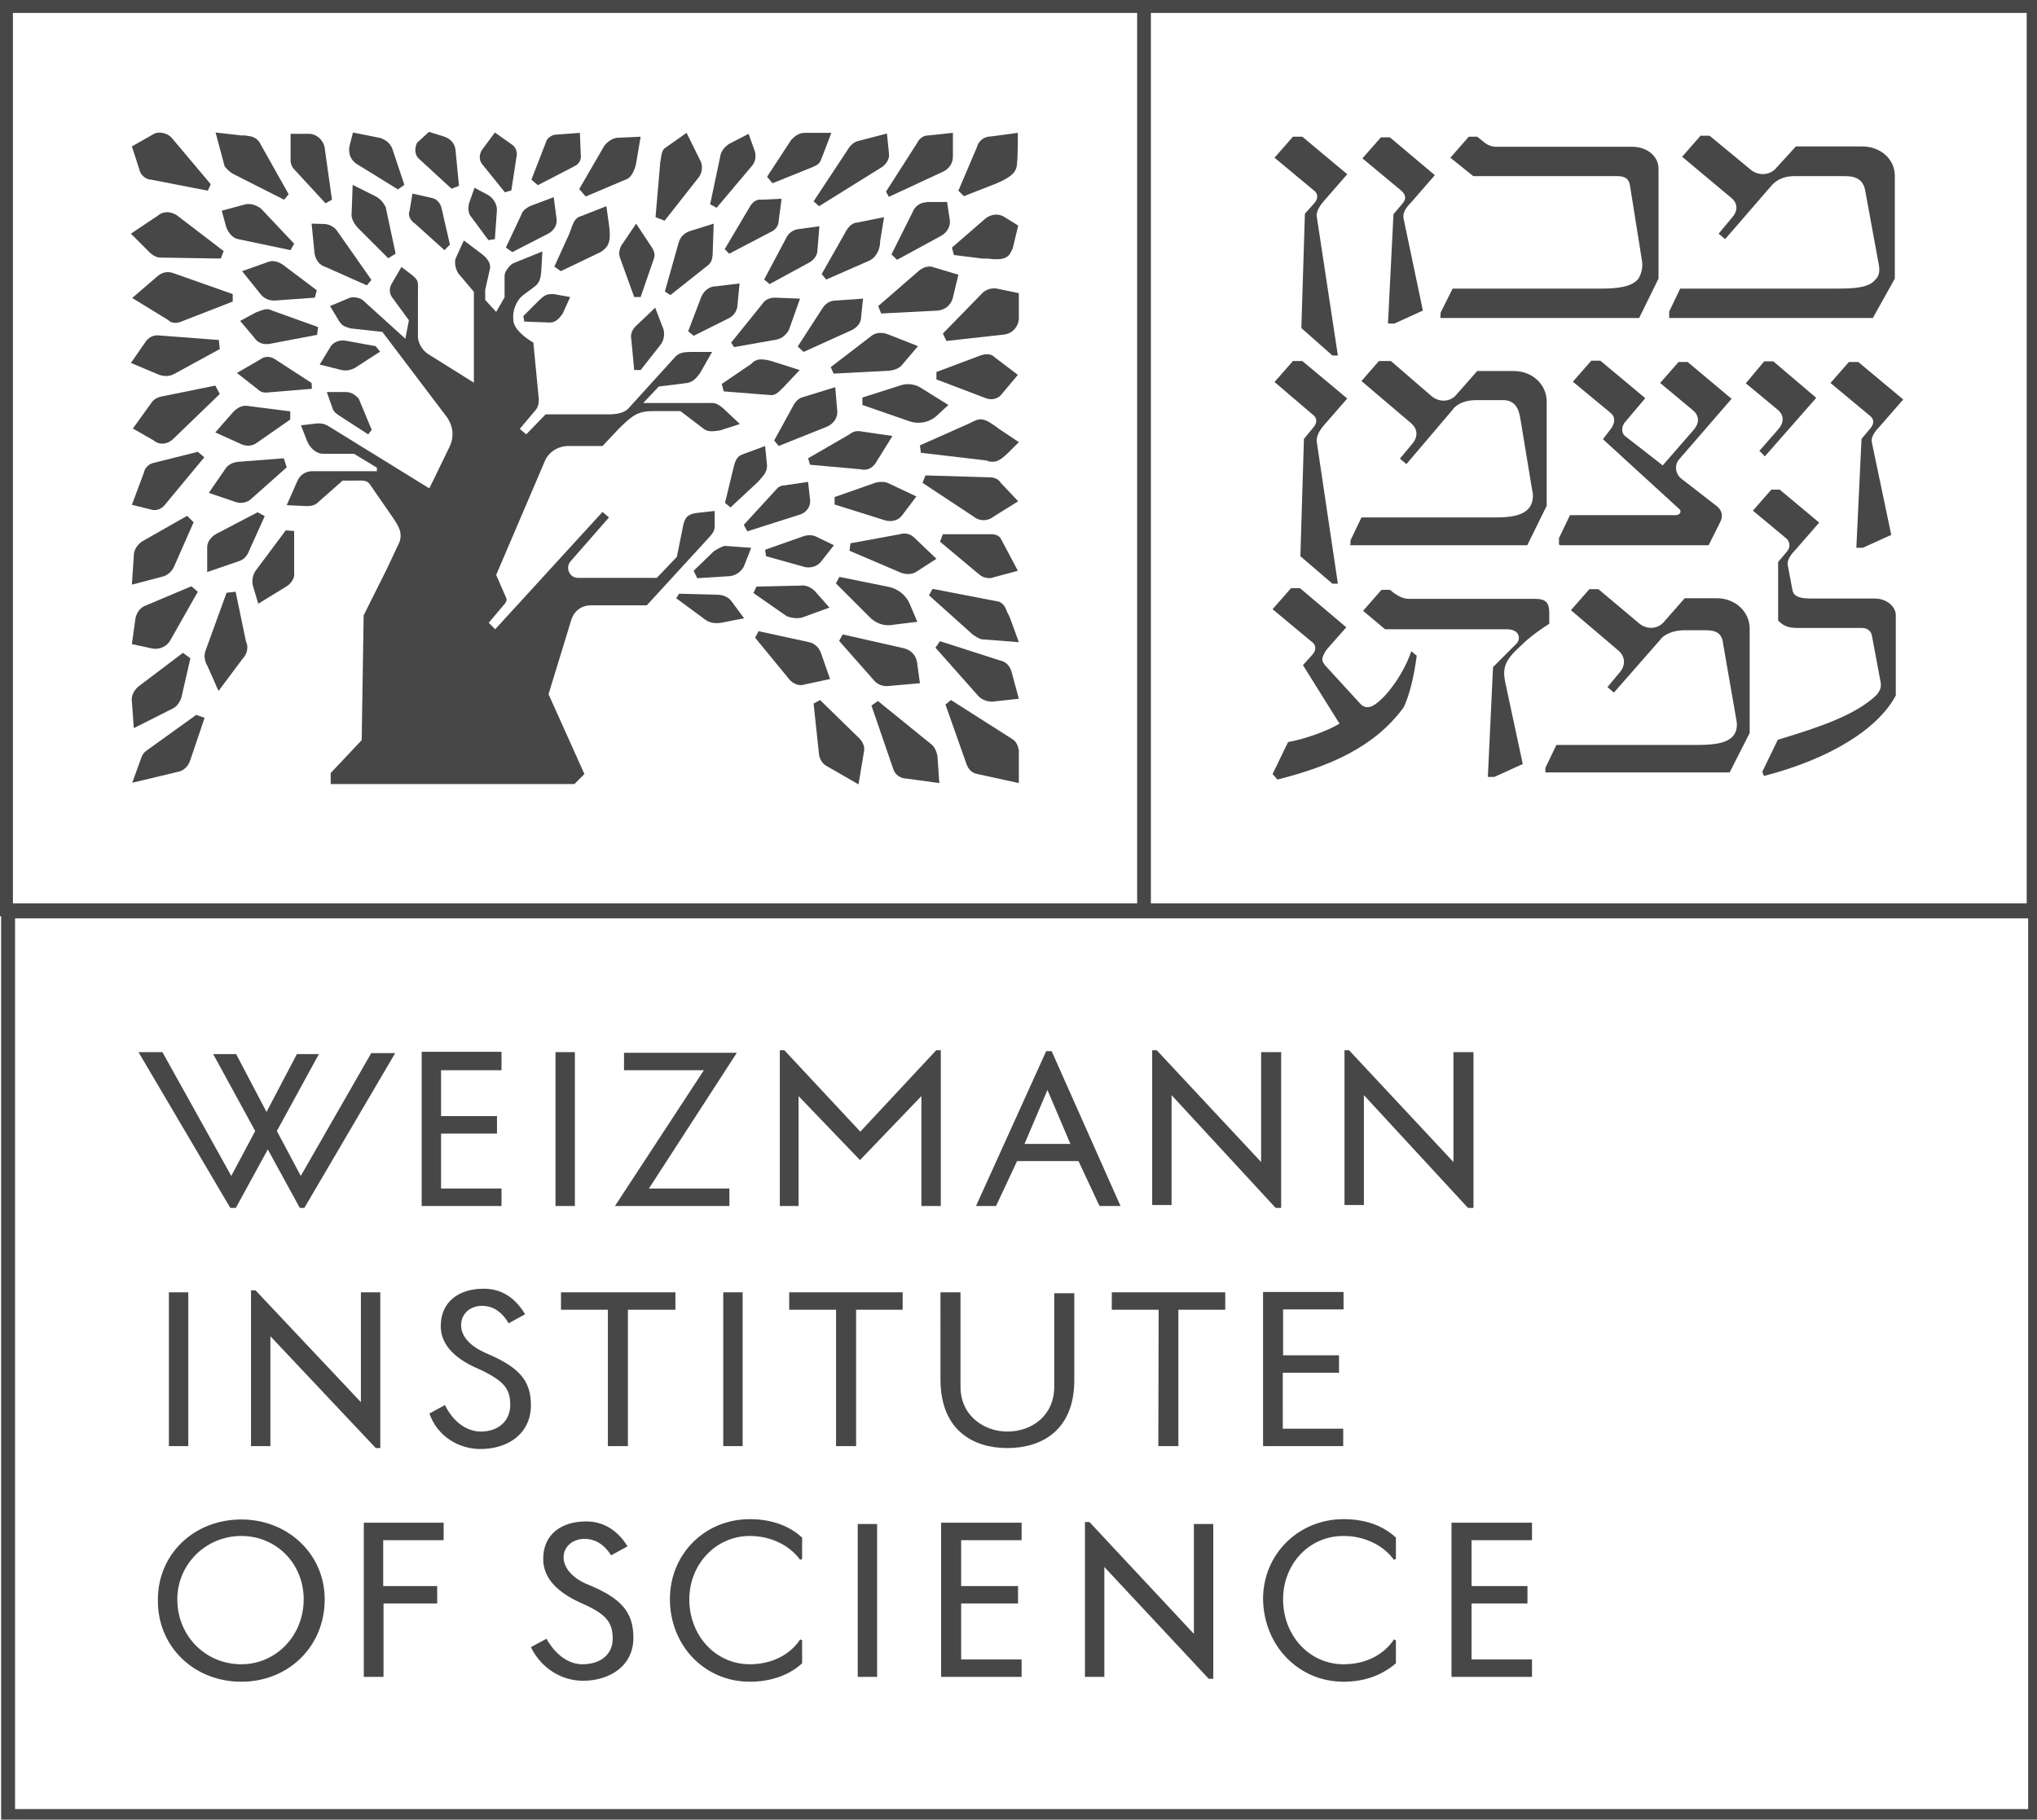 <?xml version="1.0" encoding="utf-8"?>
<!-- Generator: Adobe Illustrator 28.0.0, SVG Export Plug-In . SVG Version: 6.00 Build 0)  -->
<svg version="1.1"
	 id="svg5672" xmlns:svg="http://www.w3.org/2000/svg" xmlns:inkscape="http://www.inkscape.org/namespaces/inkscape" xmlns:sodipodi="http://sodipodi.sourceforge.net/DTD/sodipodi-0.dtd" inkscape:version="1.2.2 (b0a84865, 2022-12-01)" sodipodi:docname="drawing.svg"
	 xmlns="http://www.w3.org/2000/svg" xmlns:xlink="http://www.w3.org/1999/xlink" x="0px" y="0px" viewBox="0 0 167 149.2"
	 style="enable-background:new 0 0 167 149.2;" xml:space="preserve">
<style type="text/css">
	.st0{fill:#474747;}
</style>
<sodipodi:namedview  bordercolor="#000000" borderopacity="0.25" id="namedview5674" inkscape:current-layer="layer1" inkscape:cx="168.31396" inkscape:cy="78.717173" inkscape:deskcolor="#d1d1d1" inkscape:document-units="mm" inkscape:pagecheckerboard="0" inkscape:pageopacity="0.0" inkscape:showpageshadow="2" inkscape:window-height="1027" inkscape:window-maximized="0" inkscape:window-width="1390" inkscape:window-x="0" inkscape:window-y="25" inkscape:zoom="0.78127806" pagecolor="#ffffff" showgrid="false">
	</sodipodi:namedview>
<g id="layer1" transform="translate(-40.867,-154.743)" inkscape:groupmode="layer" inkscape:label="Layer 1">
	<g id="g324" transform="matrix(0.265,0,0,0.265,40.867,154.743)">
		<g id="g6">
			<path id="path4" class="st0" d="M231.9,64.1l-7.7,13l1.4,1.4l13-6.8c1.4-0.6,2.3-2,2.3-3.4l0.9-6.8l-6.2,0.3
				C234.1,61.5,232.7,62.6,231.9,64.1z"/>
		</g>
		<g id="g10">
			<path id="path8" class="st0" d="M232.4,51.6c1.4-1.4,1.7-3.7,0.9-5.4l-1.7-4.8l-6,3.1c-1.4,0.9-2.6,2.3-2.8,4l-3.1,14.7l2,1.1
				L232.4,51.6z"/>
		</g>
		<g id="g14">
			<path id="path12" class="st0" d="M293.4,125.3l-8.2-5.1c-2-1.4-4.5-1.7-6.8-0.9l-11.6,3.7v2.3l14.7,5.1c2.8,0.9,5.7,0.3,7.9-1.4
				L293.4,125.3z"/>
		</g>
		<g id="g18">
			<path id="path16" class="st0" d="M196.4,101.2c-0.9,1.1-1.4,2.3-1.1,3.7l0.9,9.6h2l6.2-7.9c1.1-1.4,1.4-3.7,0.6-5.4l-2.3-6
				L196.4,101.2z"/>
		</g>
		<g id="g22">
			<path id="path20" class="st0" d="M192.2,76c-0.6,1.1-0.9,2.6-0.3,4l4.3,11.9h2l4-11.6c0.6-1.4,0.3-2.6-0.9-4.3l-4.5-6.8L192.2,76
				z"/>
		</g>
		<g id="g26">
			<path id="path24" class="st0" d="M194.2,55.3c1.4-0.9,2.3-3.1,2.6-4.8l1.4-8.2l-6.8,0.3c-1.7,0-3.4,1.1-4.5,2.6l0,0l-7.7,13.3
				l2,2.3L194.2,55.3z"/>
		</g>
		<g id="g30">
			<path id="path28" class="st0" d="M250.9,51.9c2.6-1.1,2.6-1.1,3.7-4l2.6-6.8h-8.2c-1.7,0-3.1,0.9-4.3,2.3l-7.4,11.3l1.7,2
				L250.9,51.9z"/>
		</g>
		<g id="g34">
			<path id="path32" class="st0" d="M286.6,62.6c-2,0-3.7,1.4-4.3,3.1l-6.5,13l1.7,1.7l13.6-7.4c1.7-0.9,2.8-2.6,2.8-4.5l-0.9-6
				H286.6z"/>
		</g>
		<g id="g38">
			<path id="path36" class="st0" d="M294.8,92.1l1.7-7.1l-7.7-2.3c-1.4-0.6-3.1,0-4.3,0.9l-12.8,11.1l0.9,2.3l17.6-0.9
				C292.5,95.8,294.2,94.4,294.8,92.1z"/>
		</g>
		<g id="g42">
			<path id="path40" class="st0" d="M253.4,63.8L273,51.6c1.4-1.1,2.3-2.6,2-4.3l-0.6-6l-8.8,2.3c-1.4,0.3-2.6,1.4-3.4,2.8
				l-10.5,15.9L253.4,63.8z"/>
		</g>
		<g id="g46">
			<path id="path44" class="st0" d="M216.3,54.7c0.9-1.4,1.1-3.1,0.6-4.5l-4.5-9.1l-6.8,4.8c-1.1,0.9-1.1,3.4-1.4,4.8V51l-1.4,16.2
				l2.8,1.1L216.3,54.7z"/>
		</g>
		<g id="g50">
			<path id="path48" class="st0" d="M116.5,60.9l-7.4-3.7l-0.3,8.5c-0.3,1.7,0.6,3.7,2.8,5.7l8.5,8.5l2.3-1.4l-3.1-14.5
				C118.5,62.6,117.9,61.8,116.5,60.9z"/>
		</g>
		<g id="g54">
			<path id="path52" class="st0" d="M188.5,70.3l-0.9-6.5l-7.9,3.1c-2.3,0.6-2.6,3.1-3.7,5.7l-4.5,9.9l2,1.4l12.5-6
				C187.9,76.5,189.1,75.4,188.5,70.3z"/>
		</g>
		<g id="g58">
			<path id="path56" class="st0" d="M151.1,74.3l2-0.3l0.6-8.5c0.3-2-0.9-4-2.6-5.1l-4.3-2.3l-1.7,4.8c-0.3,1.1-0.3,2.6,0.3,3.7
				L151.1,74.3z"/>
		</g>
		<g id="g62">
			<path id="path60" class="st0" d="M110.3,50.7l12.8,7.9l2-1.4l-3.7-11.1c-0.6-1.7-2-2.8-3.7-3.4l-8.5-1.7l-1.1,4.3
				C107.7,47.6,108.6,49.6,110.3,50.7z"/>
		</g>
		<g id="g66">
			<path id="path64" class="st0" d="M128.4,69.2l9.1,8.2l1.7-1.7l-2.6-11.3c-0.3-1.4-1.4-2.8-2.8-3.1l-6.2-1.4l-0.9,5.4
				C126.1,66.6,127,68.3,128.4,69.2z"/>
		</g>
		<g id="g70">
			<path id="path68" class="st0" d="M156.2,59.5l2-0.6l1.7-11.1c0-1.4-0.6-2.6-2-3.4l-4.8-3.4l-4,5.4c-0.9,1.4-0.9,3.1,0,4.3
				L156.2,59.5z"/>
		</g>
		<g id="g74">
			<path id="path72" class="st0" d="M177.4,51.6c1.4-0.6,2.3-1.7,2.3-3.1l-0.3-7.4l-7.9,0.6c-1.1,0.3-2.3,1.1-2.6,2.3l-4.5,11.6
				l2,1.7L177.4,51.6z"/>
		</g>
		<g id="g78">
			<path id="path76" class="st0" d="M168.4,91.6c-0.6,0.3-1.1,0.9-1.7,1.4l-4.8,4.8l0.3,1.7l7.9,0.3c1.7,0,2.8-1.1,4-2.8l2.3-5.1
				l-5.1-0.9C170.1,91,169.2,91,168.4,91.6z"/>
		</g>
		<g id="g82">
			<path id="path80" class="st0" d="M158.5,78l11.1-5.7c1.7-0.9,2.8-2.6,2.6-4.5l-0.9-6.8l-7.4,2.8c-1.1,0.6-2.3,1.4-2.6,2.6
				l-4.8,10.2L158.5,78z"/>
		</g>
		<g id="g86">
			<path id="path84" class="st0" d="M129.8,49.3l9.9,9.1l2.3-0.9l-1.1-11.3c-0.3-2-1.7-3.4-3.7-4l-4.5-1.4l-3.7,3.4
				C128.1,46.2,128.4,48.2,129.8,49.3z"/>
		</g>
		<g id="g90">
			<path id="path88" class="st0" d="M243.2,73.7L243.2,73.7l-6.8,12.8l1.7,1.4l12.5-6.8c1.4-0.9,2.3-2.3,2.3-3.7l0.6-7.4l-6.5,0.9
				C245.2,71.1,243.8,72.3,243.2,73.7z"/>
		</g>
		<g id="g94">
			<path id="path92" class="st0" d="M273.5,67.2l-8.5,1.7c-1.1,0-2.6,1.1-3.7,3.4l-7.1,12.5l1.4,1.7l13-5.7c2.3-0.9,3.7-3.4,3.7-6.2
				L273.5,67.2z"/>
		</g>
		<g id="g98">
			<path id="path96" class="st0" d="M248.6,108.9l15-6.8c1.7-0.9,2.8-2.3,2.8-4l0.6-5.7l-8.5,0.6c-1.7,0-3.1,0.9-4,2.3l-7.7,11.9
				L248.6,108.9z"/>
		</g>
		<g id="g102">
			<path id="path100" class="st0" d="M278.9,113.1l5.1-6l-9.4-3.7c-1.7-0.6-3.7-0.6-5.1,0.6l-12.5,9.6l0.9,2l17.3-0.9
				C276.7,114.5,278.1,114,278.9,113.1z"/>
		</g>
		<g id="g106">
			<path id="path104" class="st0" d="M248,123c-0.9,0.3-1.7,1.1-2.3,2l-6.2,11.3l1.4,1.7l15-6c2-0.9,3.4-2.8,3.1-5.1l-0.6-7.1
				L248,123z"/>
		</g>
		<g id="g110">
			<path id="path108" class="st0" d="M275,60.9l17-7.9c1.7-0.9,2.8-2.6,2.8-4.5v-7.4l-8.5,0.9c-1.1,0.3-2,1.1-2.6,2.3l-9.6,15
				L275,60.9z"/>
		</g>
		<g id="g114">
			<path id="path112" class="st0" d="M308.4,56.7c3.1-1.4,6-2.8,6.2-5.7c0.3-2.3,0.3-8.8,0.3-9.9l-8.2,1.1c-2.3,0-4,1.4-4.5,3.4
				L296.5,59l1.7,1.7L308.4,56.7z"/>
		</g>
		<g id="g118">
			<path id="path116" class="st0" d="M282.9,166.4c-1.1-1.1-2.8-1.7-4.5-1.1l-15.3,2.8l-0.3,2.3l15.9,6.8c1.7,0.6,3.4,0.6,4.8-0.3
				l6.2-4L282.9,166.4z"/>
		</g>
		<g id="g122">
			<path id="path120" class="st0" d="M220.5,78l0.3-8.8l-7.4,2.3c-1.7,0.6-2.8,1.7-3.4,3.4l-4.3,15.3l1.7,1.1l11.1-8.8
				C219.7,81.6,220.5,80.8,220.5,78z"/>
		</g>
		<g id="g126">
			<path id="path124" class="st0" d="M225.6,98.4c1.7-0.9,2.6-2.6,2.6-4.5l0.6-6.2l-7.4,0.9c-2,0-3.7,1.4-4.5,3.4l-4,10.5l1.7,1.4
				L225.6,98.4z"/>
		</g>
		<g id="g130">
			<path id="path128" class="st0" d="M273.8,161c2,0.6,4.3,0,5.4-1.7l4.3-5.7l-8.5-4c-1.1-0.6-2.6-0.6-4-0.3l-12.8,4.5v2.3
				L273.8,161z"/>
		</g>
		<g id="g134">
			<path id="path132" class="st0" d="M276.4,193.3l7.4-0.9l-2.3-5.4c-1.1-2.8-3.7-4.8-6.5-5.4l-15.3-3.1l-1.1,2l10.2,10.2
				C270.7,192.8,273.5,193.9,276.4,193.3z"/>
		</g>
		<g id="g138">
			<path id="path136" class="st0" d="M274.4,212.3l10.2-0.9l-0.9-6.5c-0.3-2-1.7-3.7-4-4.3l-19-4.3l-1.1,2l10.5,11.9
				C271.3,211.7,272.7,212.3,274.4,212.3z"/>
		</g>
		<g id="g142">
			<path id="path140" class="st0" d="M226.2,106l0.9,1.4l13-2.3c1.7-0.3,3.1-1.4,4-3.1l3.4-9.6l-7.7-0.3c-1.7,0-3.1,0.6-4,2
				L226.2,106z"/>
		</g>
		<g id="g146">
			<path id="path144" class="st0" d="M271,143.1l5.1-8.2l-9.6-1.4c-1.4-0.3-2.6,0-3.7,0.9l-12.8,7.4l0.6,2l15.6,1.4
				C268.2,145.7,269.9,144.9,271,143.1z"/>
		</g>
		<g id="g150">
			<path id="path148" class="st0" d="M237.8,122.2c2,0.3,2.8-0.6,4.5-2.3l5.1-5.4l-8.8-2.8c-3.4-0.9-4.8-0.6-6.2,0.9l-9.1,6.2
				l0.6,2.3L237.8,122.2z"/>
		</g>
		<g id="g154">
			<path id="path152" class="st0" d="M249.2,175.5c1.7,0.3,3.7-0.3,4.8-1.7l4-5.1l-5.4-2.6c-1.1-0.6-2.6-0.6-3.7-0.3l-12.2,4.3
				l0.3,2L249.2,175.5z"/>
		</g>
		<g id="g158">
			<path id="path156" class="st0" d="M227.1,144l-2.8,11.6l1.7,1.4l8.5-7.9c2-2.3,2.8-3.1,2.8-5.1l-0.6-6c0,0-4.5,1.7-6.2,2.3
				C228.8,140.9,227.9,141.2,227.1,144z"/>
		</g>
		<g id="g162">
			<path id="path160" class="st0" d="M247.2,159.3c2.3-0.6,3.7-2.6,3.4-4.8l-0.6-5.4l-7.4,1.1c-1.1,0-2,0.6-2.6,1.4l-9.9,10.8l1.1,2
				L247.2,159.3z"/>
		</g>
		<g id="g166">
			<path id="path164" class="st0" d="M303.3,110l-13.6,5.1v2.3l15,5.7c2,0.9,4.3,0.3,5.4-1.4l4.8-5.7l-7.1-5.4
				C306.7,109.4,305,109.4,303.3,110z"/>
		</g>
		<g id="g170">
			<path id="path168" class="st0" d="M220.8,170.6l-6.2,6l1.1,2.3l9.6-0.6c2.3,0,4.5-1.7,5.1-3.7l2-5.1l-8.2-0.6
				C223.1,169.2,222,169.8,220.8,170.6z"/>
		</g>
		<g id="g174">
			<path id="path172" class="st0" d="M248.9,190.8l7.7-2.8l-4.5-5.1c-1.1-1.1-2.8-2-4.5-1.7l-13.6,0.3l-0.9,2l10.2,7.1
				C244.9,191.3,247.2,191.6,248.9,190.8z"/>
		</g>
		<g id="g178">
			<path id="path176" class="st0" d="M221.7,184l-11.6-0.3l-0.9,1.4l8.8,6.5c1.4,1.1,3.1,1.4,5.1,1.1l7.1-1.4l-4-5.4
				C225.4,184.8,223.7,184,221.7,184z"/>
		</g>
		<g id="g182">
			<path id="path180" class="st0" d="M45.4,232.2c-0.9,0.6-1.4,1.4-1.7,2.3l-2.8,7.7l14.2-3.4c1.7-0.3,3.1-1.7,3.7-3.4l4.5-13.3
				l-2.6-0.9L45.4,232.2z"/>
		</g>
		<g id="g186">
			<path id="path184" class="st0" d="M254,202.1c-0.6-1.7-2-3.1-3.7-3.4l-15.6-3.4l-1.1,2l10.5,12.8c1.1,1.4,3.1,2.3,4.8,1.7
				l7.9-1.7L254,202.1z"/>
		</g>
		<g id="g190">
			<path id="path188" class="st0" d="M221.1,162.1v-4l-5.4,0.6c-2.3,0.3-3.7,0.9-4.3,3.7l-2,9.9l-6.2,6.5h-24.4
				c-2.6,0-4-3.1-2.3-5.1l11.9-13.6l-2-1.7l-33.2,36.3l-2-2l4.8-5.7c0.6-0.6,0.9-1.4,0.6-2l-3.1-7.1l15-35.1c1.1-2.8,4-4.8,7.4-4.8
				h10.5l5.1-5.4c4.5-4.5,6.2-5.4,10.8-5.4h8.2l7.1,5.4c1.4,1.1,2.8,0.9,5.1,0.6l6.2-2l-5.1-4.8c-2.3-2-3.1-1.7-4.8-1.7h-10.8l0,0
				l0,0H199l4.8-5.1l8.8-1.1c1.7-0.3,2.8-1.4,4-3.1l3.7-6.5h-6.8c-2,0-3.4,0.3-4.5,1.4l-14.7,16.2c-1.4,1.4-4,1.7-5.7,1.7h-19.8
				l-6,6.2l-2-1.7l4.8-5.7c0.9-0.9,1.1-2.3,1.1-3.4L165,106c0,0-6.2-3.4-6.2-7.1c-0.3-2.8,0.9-5.7,2.8-7.4l3.1-2.3
				c2-1.4,2.6-2.3,2.8-6l0.3-5.4l-9.1,3.7c-1.1,0.6-2.6,2.6-2.6,3.7v6.8l-2.6,4.5l-3.4-3.7v-3.1l1.4-6.2c0.6-2-0.9-3.7-2.3-4.8
				l-5.7-4.3l-2.6,5.7c-0.3,1.4,0,3.1,0.9,4.5l4.8,5.7v28.1l-13.6-8.5c-2-1.1-3.4-3.1-3.7-5.4v-5.4v-8.8c0-3.1,0.3-3.4-1.7-5.1
				l-3.4-2.6l-2.8,4.8c-0.9,1.4-1.1,2.8-0.3,4.3l5.4,7.4l0,0l-1.1,5.7l-12.8-11.6c-1.1-1.1-2.8-1.4-4.3-1.1l-6.2,2.6l2.6,4.3
				c1.1,2,2,2,3.7,2.6l9.9,1.1l19.3,25.5c2.6,3.1,3.1,6.8,1.4,10.2l-4.8,9.9l-1.4,2.8l-29.8-18.4c-2.3-1.4-2.6-1.7-4.8-1.7l-5.1,0.6
				l2,5.1c0.9,2,2.8,3.7,4.8,3.7h9.6l7.1,4.3v1.1H106l0,0h-9.4c-2,0-3.7,1.1-4.5,2.8l-3.4,7.7l6.2,0.3c1.4,0,2.6-0.3,3.4-1.1
				l7.7-6.8h3.7c2.6,0,4-0.3,5.1,1.7l6.5,9.4c2.6,3.7,3.1,5.4,2.3,7.9l-4,8.5l-7.1,14.2l-0.6,38.6l-9.6,10.2v3.4h75.4l3.1-3.1
				l-11.1-24.7l7.1-23.2c0.9-2.6,3.1-4.3,6-4.3h17.3l18.7-20.4C221.1,164.4,221.1,164.1,221.1,162.1z"/>
		</g>
		<g id="g194">
			<path id="path192" class="st0" d="M79.7,158.5l-13,6.8c-1.4,0.9-2.6,2.3-2.6,4v7.7l9.9-3.4c1.1-0.3,2.3-1.4,2.8-2.6l5.1-11.3
				L79.7,158.5z"/>
		</g>
		<g id="g198">
			<path id="path196" class="st0" d="M72.9,183.1l-2.8,0.3l-6.5,17.9c-0.6,1.4-0.3,3.4,0.6,4.8l3.4,7.7l7.4-9.9
				c1.4-1.4,2-3.7,1.1-5.4L72.9,183.1z"/>
		</g>
		<g id="g202">
			<path id="path200" class="st0" d="M88.4,164.1l-9.1,12.2c-1.1,1.4-1.4,3.1-1.1,4.8l1.7,5.7l8.8-5.4c1.4-0.9,2.6-2.6,2.3-4.3
				v-12.8L88.4,164.1z"/>
		</g>
		<g id="g206">
			<path id="path204" class="st0" d="M253.7,216.6l-2,1.1l1.7,15.9c0.3,1.4,0.9,2.6,2.3,3.4l9.9,5.7l1.7-10.2c0.3-1.4-0.3-2.8-1.4-4
				L253.7,216.6z"/>
		</g>
		<g id="g210">
			<path id="path208" class="st0" d="M306.4,147.7l-20.1-0.6l-0.9,2.3l15.9,10.5c1.7,1.4,4.3,1.4,6,0l7.7-4.8l-5.4-5.7
				C309,148.3,307.6,147.7,306.4,147.7z"/>
		</g>
		<g id="g214">
			<path id="path212" class="st0" d="M303.9,90.7l-12.2,12.5l1.1,2.3l17.9-2c2.6-0.3,4.5-2.6,4.5-5.1v-7.7l-6.8-1.4
				C306.7,89,305,89.6,303.9,90.7z"/>
		</g>
		<g id="g218">
			<path id="path216" class="st0" d="M300.5,130.7c-0.3,0-0.3,0.3-0.6,0.3l-15.3,6.8l0.3,2.3l19.6,2.3c0.3,0,0.9,0,1.1,0.3
				c2,0.3,3.1,0.6,6.5-2.8l3.1-3.1l-6-4C304.2,129,303.3,129.3,300.5,130.7z"/>
		</g>
		<g id="g222">
			<path id="path220" class="st0" d="M305,67.5l-10.5,9.1l0.6,2.3l8.8,1.1c0.6,0,0.9,0,1.4,0c2.8,0.3,5.7,0.6,7.1-1.4
				c0.3-0.6,0.6-1.1,0.9-1.7l1.7-7.1l-4.5-2.8C308.7,66,306.7,66.3,305,67.5z"/>
		</g>
		<g id="g226">
			<path id="path224" class="st0" d="M312.9,228.5L312.9,228.5l-18.7-11.9l-1.7,1.4l6.5,18.4c0.6,1.7,1.7,2.8,3.4,3.1l12.8,2.8
				v-10.2C314.9,230.7,314.4,229.3,312.9,228.5z"/>
		</g>
		<g id="g230">
			<path id="path228" class="st0" d="M288,230.2L288,230.2l-16.4-13.3l-2,1.4l6.8,19.8c0.6,1.7,2.3,2.8,4,2.8l10.2,1.4l-0.6-8.5
				C289.7,232.4,289.1,231,288,230.2z"/>
		</g>
		<g id="g234">
			<path id="path232" class="st0" d="M309.5,204.4l-18.7-6l-1.4,2l13.3,15c1.1,1.1,2.6,1.7,4.3,1.7l8.2-0.9l-2.3-8.5
				C312.4,206.1,311.2,204.7,309.5,204.4z"/>
		</g>
		<g id="g238">
			<path id="path236" class="st0" d="M306.7,165.3h-15l-0.9,2.3l12.2,10.2c1.1,0.9,2.3,1.1,3.4,1.1l8.5-2.3l-5.1-9.6
				C309.3,165.8,308.1,165.3,306.7,165.3z"/>
		</g>
		<g id="g242">
			<path id="path240" class="st0" d="M311.8,189.9c-0.9-2.3-1.1-2.8-2.6-3.7l-20.7-4l-1.1,2l13.6,12.2c0.9,0.6,1.7,1.1,2.6,1.4
				l11.6,0.9l-2.8-7.7C312.1,190.5,312.1,190.2,311.8,189.9z"/>
		</g>
		<g id="g246">
			<path id="path244" class="st0" d="M72.3,53.9L72.3,53.9l15.6,7.9l1.4-1.7l-9.1-16.2c-1.1-1.4-2-1.7-4.5-2c-0.3,0-0.6,0-1.1,0
				l-7.9-0.9l2.8,10.5C70.3,52.4,71.1,53.3,72.3,53.9z"/>
		</g>
		<g id="g250">
			<path id="path248" class="st0" d="M82.8,81.1l-7.9,2.8l5.7,7.1c1.1,1.4,2.6,2,4.3,2l12.5-0.9l0.6-2.3l-10.5-7.9
				C85.9,80.8,84.2,80.5,82.8,81.1z"/>
		</g>
		<g id="g254">
			<path id="path252" class="st0" d="M40.8,217.1l0.6,8.2l11.9-6c1.4-0.6,2.3-2,2.8-3.4l2.8-12.2l-2.3-1.7l-13.9,10.5
				C41.4,213.7,40.5,215.4,40.8,217.1z"/>
		</g>
		<g id="g258">
			<path id="path256" class="st0" d="M96.4,118.5L85,111.1c-1.4-0.9-3.1-0.9-4.3,0l-7.4,4.3l6.5,5.1c0.9,0.9,2,1.1,3.4,0.9l13.3-1.1
				L96.4,118.5z"/>
		</g>
		<g id="g262">
			<path id="path260" class="st0" d="M98.4,101.2l-14.2-5.1c-1.7-0.9-2.6-0.3-5.1,0.6l-4.8,2.6l4.3,5.1c1.1,1.7,2.8,2.3,4.8,2
				l14.7-2.8L98.4,101.2z"/>
		</g>
		<g id="g266">
			<path id="path264" class="st0" d="M107.1,121.3h-6l1.7,4.8c0.3,1.1,0.9,1.7,2.3,2.6l8.8,5.7l1.1-1.4l-4-9.6
				C110,122.2,108.6,121.3,107.1,121.3z"/>
		</g>
		<g id="g270">
			<path id="path268" class="st0" d="M91.3,52.7l9.4,10.2l2-1.1l-2.3-16.4c-0.6-2.3-2.6-4-4.8-4h-5.7v8.2
				C89.9,50.7,90.4,51.9,91.3,52.7z"/>
		</g>
		<g id="g274">
			<path id="path272" class="st0" d="M69.7,145.1l-5.1,7.4l8.2,2.8c1.7,0.6,3.7,0.3,5.1-1.1l10.8-9.6l-0.9-2.8l-14.2,1.1
				C72,143.1,70.6,143.7,69.7,145.1z"/>
		</g>
		<g id="g278">
			<path id="path276" class="st0" d="M116.2,107.1l-9.4-1.7c-2-0.3-4,0.6-4.8,2.3l-3.1,5.1l6.8,1.7c1.4,0.3,2.8,0,4-0.6l7.9-5.1
				L116.2,107.1z"/>
		</g>
		<g id="g282">
			<path id="path280" class="st0" d="M89.9,127.3l-13.3-1.7c-1.7-0.3-3.1,0.6-4.3,1.7l-5.7,6.5l8.2,3.7c1.4,0.6,3.4,0.6,4.8-0.6
				l10.2-7.1V127.3z"/>
		</g>
		<g id="g286">
			<path id="path284" class="st0" d="M76,63.2l-7.4,2l1.4,5.1c0.6,1.7,2,3.4,3.7,3.7l16.2,3.4l1.1-2L80.8,64.6
				C79.4,63.5,77.7,62.9,76,63.2z"/>
		</g>
		<g id="g290">
			<path id="path288" class="st0" d="M51,156.2l12.2-14.7l-2-1.7l-13.6,3.4c-1.4,0.3-2.8,1.4-3.1,3.1l-3.7,9.9l5.7,1.4
				C48.2,158.2,49.9,157.6,51,156.2z"/>
		</g>
		<g id="g294">
			<path id="path292" class="st0" d="M53.9,175.2l6-13.6l-2-2l-13.9,7.9c-1.4,0.9-2.6,2.6-2.6,4.3l-0.6,9.1l9.9-2.6
				C52.2,177.7,53.3,176.6,53.9,175.2z"/>
		</g>
		<g id="g298">
			<path id="path296" class="st0" d="M53.6,135.8L68,121.9l-1.4-2.6l-16.7,3.4c-1.4,0.3-2.6,1.1-3.1,2l-5.7,7.9l6.5,3.7
				C49.3,137.8,51.9,137.5,53.6,135.8z"/>
		</g>
		<g id="g302">
			<path id="path300" class="st0" d="M52.7,198.1l8.5-15l-2-1.7l-14.2,6c-1.7,0.6-2.8,2.3-3.1,4l-1.1,7.9l6.5,1.4
				C49.3,201,51.6,200.1,52.7,198.1z"/>
		</g>
		<g id="g306">
			<path id="path304" class="st0" d="M46.8,55.6L64.3,59l0.9-2L53,42.5c-1.4-1.4-4-2-5.7-0.9l-6.5,3.7l2.3,7.1
				C43.4,54.1,45.1,55.6,46.8,55.6z"/>
		</g>
		<g id="g310">
			<path id="path308" class="st0" d="M96.4,69.2l0.9,9.1c0.3,2,1.4,3.7,3.4,4.3l12.8,5.7l1.4-1.7l-10.5-15c-0.9-1.4-2.6-2.3-4.3-2.3
				L96.4,69.2z"/>
		</g>
		<g id="g314">
			<path id="path312" class="st0" d="M49.6,79.7l18.7,0.3l0.9-2.3L54.7,66.6c-1.7-1.1-4-1.4-5.7,0l-8.5,5.7l5.7,5.7
				C47.3,79.1,48.5,79.7,49.6,79.7z"/>
		</g>
		<g id="g318">
			<path id="path316" class="st0" d="M56.1,99.5L72,93.3V91l-18.4-6.5c-1.7-0.6-3.4-0.3-4.8,0.9l-7.9,6.8l11.1,6.8
				C53,100.1,54.7,100.1,56.1,99.5z"/>
		</g>
		<g id="g322">
			<path id="path320" class="st0" d="M53.9,115.7L68,108l-0.3-2.8l-18.4-1.4c-2-0.3-3.7,0.9-4.5,2.3l-4.3,6.2l8.8,3.7
				C51,116.5,52.4,116.5,53.9,115.7z"/>
		</g>
	</g>
	<g id="g328" transform="matrix(0.265,0,0,0.265,40.867,154.743)">
		<path id="path326" class="st0" d="M356,283.5H0V0h356V283.5z M4,279.5h347.8V4H4V279.5z"/>
	</g>
	<g id="g338" transform="matrix(0.265,0,0,0.265,-17.631,180.912)">
		<g id="g332">
			<path id="path330" class="st0" d="M674.9,275h1.7v-48.2h-6.2v34l-32.3-34.6h-1.4v47.9h6v-34L674.9,275z M615.4,275h1.7v-48.2
				h-6.2v34l-32.3-34.6h-1.4v47.9h6v-34L615.4,275z M611.4,348.7h24.9v-5.4h-18.7V326H635v-5.4h-17.3v-14.2h18.7v-5.4h-24.9V348.7z
				 M537.7,255.2l7.1-16.7l7.1,16.7H537.7z M522.7,274.4h6.2l6.5-13.9h19l6.5,13.9h6.5l-21.3-47.9h-1.7L522.7,274.4z M669.8,420.1
				h24.9v-5.4h-18.7v-17.3h17.3v-5.4h-17.3v-14.2h18.7v-5.4h-24.9V420.1z M579.1,348.7h6.2v-42.2h14.5v-5.4h-35.1v5.4h14.5
				L579.1,348.7L579.1,348.7z M461.8,274.4h6v-34l19,19.8l19-19.8v34h6v-48.2h-1.4l-23.5,25.2l-23.5-25.2h-1.4V274.4z M636.4,421.6
				c6.5,0,11.9-2,16.2-5.7v-7.1l-0.6-0.3c-2.8,4.3-8.2,7.7-15.6,7.7c-10.5,0-18.7-8.8-18.7-20.1c0-10.8,7.9-19.6,18.7-19.6
				c6.8,0,12.5,3.1,15.6,7.4l0.6-0.3V377c-4-3.7-9.4-5.7-16.2-5.7c-13.9,0-24.9,10.8-24.9,24.7C611.7,410.5,622.5,421.6,636.4,421.6
				z M532.4,349.3c10.5,0,20.7-5.4,20.7-21v-26.9h-6.2v28.9c0,9.1-7.1,13.9-14.5,13.9c-7.1,0-14.5-4.8-14.5-13.9v-29.2h-6.2V328
				C511.7,343.9,521.9,349.3,532.4,349.3L532.4,349.3z M594.7,420.7h1.4v-47.9h-6v34l-32.3-34.6h-1.4v47.9h6v-34L594.7,420.7z
				 M411,274.4h35.4V269h-24.9l27.2-42h-34.9v5.4h24.7L411,274.4z M479.6,348.7h6v-42.2H500v-5.4h-35.1v5.4h14.5v42.2H479.6z
				 M392.6,274.4h6v-47.6h-6V274.4z M511.9,420.1h24.9v-5.4h-18.7v-17.3h17.6v-5.4h-17.6v-14.2h18.7v-5.4h-24.9V420.1z M444.5,348.7
				h6v-47.6h-6V348.7z M351.2,274.4h24.7V269h-18.7v-17h17.3v-5.4h-17.3v-14.2h18.7v-5.7h-24.7V274.4z M486.1,420.1h6v-47.3h-6
				V420.1z M409,348.7h6v-42.2h14.7v-5.4h-35.4v5.4h14.5v42.2H409z M292,275h1.7l9.9-18.1l9.9,18.1h1.4l28.1-47.9h-7.4l-21.8,38
				l-7.4-13.9l13-23.8h-6.8l-9.4,17.9l-9.4-17.9h-7.1l13,23.8l-7.4,13.9l-21.3-38.3h-7.4L292,275z M452.7,421.6
				c6.5,0,12.2-2,16.2-5.7v-7.1l-0.6-0.3c-2.8,4.3-8.2,7.7-15.6,7.7c-10.5,0-18.7-8.8-18.7-20.1c0-10.8,8.2-19.6,18.7-19.6
				c6.8,0,12.5,3.1,15.6,7.4l0.6-0.3V377c-4-3.7-9.6-5.7-16.2-5.7c-13.9,0-24.7,10.8-24.7,24.7C428,410.5,438.8,421.6,452.7,421.6z
				 M369.4,349.6c8.2,0,15.6-4.5,15.6-13.6c0-7.9-4-11.9-14.2-16.2c-5.1-2.3-7.4-5.4-7.4-8.5c0-3.4,2.6-6,6.5-6
				c2.6,0,5.7,1.1,8.2,5.4l5.1-2.8c-3.4-5.7-7.9-7.9-12.8-7.9c-7.7,0-13.3,4-13.3,11.6c0,4.8,3.1,9.6,11.9,13.3
				c7.9,3.7,9.6,6.2,9.6,11.1s-3.7,8.2-9.1,8.2c-3.7,0-8.2-2.3-11.1-8.2l-4.8,2.6C356,345.6,362.6,349.6,369.4,349.6L369.4,349.6z
				 M401.1,421.3c8.2,0,15.6-4.5,15.6-13.3c0-7.9-3.7-12.2-13.9-16.4c-5.1-2-7.7-5.4-7.7-8.5s2.6-5.7,6.5-5.7c2.6,0,5.7,1.1,8.2,5.1
				l5.1-2.8c-3.4-5.4-7.9-7.7-12.8-7.7c-7.7,0-13.3,4-13.3,11.6c0,4.8,2.8,9.6,11.6,13.6c7.9,3.4,9.9,6,9.9,11.1
				c0,4.8-3.7,7.9-9.4,7.9c-3.7,0-7.9-2.3-11.1-7.9l-4.8,2.6C388.1,417.3,394.3,421.3,401.1,421.3L401.1,421.3z M337,349.3h1.4
				v-48.2h-6v34l-32.6-34.6h-1.4v48.2h6v-34L337,349.3z M273,348.7h6v-47.6h-6V348.7z M333.4,420.1h6v-22.7H356v-5.4h-16.7v-14.2
				H358v-5.4h-24.7V420.1z M295.4,416.2c-11.1,0-19.8-8.8-19.8-20.1c0-10.8,8.8-19.6,19.8-19.6c10.8,0,19.3,8.5,19.3,19.6
				C314.7,407.4,306.1,416.2,295.4,416.2z M295.4,421.6c14.5,0,25.8-10.8,25.8-25.5c0-13.9-11.3-24.7-25.8-24.7
				c-14.7,0-25.8,10.8-25.8,24.7C269.3,410.5,280.6,421.6,295.4,421.6z"/>
		</g>
		<g id="g336">
			<path id="path334" class="st0" d="M852.1,464.9h-631V181.5h631V464.9z M225.4,461h622.8V185.4H225.4V461z"/>
		</g>
	</g>
	<g id="g348" transform="matrix(0.265,0,0,0.265,40.867,154.743)">
		<g id="g342">
			<path id="path340" class="st0" d="M403.4,135.8l-1.1,36.3l9.9,8.5h1.7l-6.5-43.7c-0.3-1.1,0.3-3.1,2-5.1l7.4-8.5l-13.9-11.6H400
				l-5.7,6.5l11.6,9.9c1.7,1.1,1.7,2.8,0.3,4.3L403.4,135.8z M517,98.4h62.4l6.8-12.2V54.4c0-5.1-4.3-9.1-10.2-9.1h-20.4l-6.2,6.8
				c-2,2.3-5.7,2.3-7.9,0.3L528.9,42h-2.8l-5.7,6.5l15.3,12.8c2,1.7,2,4,0,6.2l-4,4.8l2,1.7l14.2-16.4c1.4-1.7,3.7-3.1,7.1-3.1h15.9
				c3.7,0,5.7,1.4,6.2,4.8l4,21.8c0.6,2.6,0.3,4.3-0.9,5.4c-2,2.6-6.8,2.8-12.2,2.8h-48.2l-3.4,7.1v2H517z M574.3,169.5h2l8.8-4
				l-6-28.6c-0.3-1.1,0.3-2.8,2.3-4.8l7.4-8.5L574.9,112H572l-5.7,6.5l11.9,9.9c1.7,1.1,1.7,2.8,0.3,4.3l-2.6,3.1L574.3,169.5z
				 M546,141.2l15.9-18.1l-13.3-11.3h-2.8l-5.7,6.8l9.9,8.2c2,1.7,2,4,0,6.2l-5.7,6.5L546,141.2z M445.6,98.4h61.5l6-12.2v-34
				c0-4-3.7-6.8-8.2-6.8h-42.2c-1.7,0-3.1-0.9-4.3-2l-1.4-1.1h-2.6l-5.7,6.5l7.1,5.7h44.5c2.6,0,3.7,0.9,4,3.1l3.7,23.2
				c0.3,2.3-0.3,4-1.1,5.4c-2,2.6-6.5,3.1-11.6,3.1h-45.9l-3.7,7.4L445.6,98.4z M482.7,168.7h45.9l3.7-7.4c0.9-2,0.3-3.7-1.7-5.1
				l-10.2-7.9c-2-1.4-2.6-4.3-0.9-6.2l16.2-18.7L522.1,112h-2.8l-5.7,6.5l10.2,8.5c2,1.7,2,4,0,6.2l-9.4,10.8l-11.3-8.8
				c-1.7-1.1-1.4-3.1-0.6-4.3l6.5-7.7l-13.9-11.6h-2.8l-5.7,6.5l11.6,9.6c1.7,1.4,1.4,3.1,0.3,4.8l-2.6,3.4l23.5,21.5
				c0.9,0.6,0.6,2-1.1,2h-32.6l-3.4,7.1v2L482.7,168.7z M429.4,100.1h2l8.8-4l-6-28.6c-0.3-1.7,0.9-3.4,2.3-4.8l7.4-8.5L430,42.5
				h-2.8l-5.7,6.5l11.9,9.9c1.7,1.4,1.7,2.8,0.3,4.3l-2.6,3.1L429.4,100.1z M412.2,110h1.7l-6.5-42.8c-0.3-1.1,0.3-2.8,2-4.8
				l7.4-8.5l-13.9-11.6H400l-5.7,6.5l11.9,9.9c1.7,1.1,1.7,2.8,0.3,4.3l-2.8,3.1l-1.1,35.4L412.2,110z M417.5,168.7h55l6-12.2v-32.3
				c0-5.1-4.3-9.4-10.2-9.4h-11.3l-6.5,7.4c-2,2.3-5.4,2.3-7.7,0.3l-12.5-10.8h-3.7l-5.4,6.2l15.3,13c2,1.7,2.3,4,0.6,6.2l-4,4.8
				l2,1.7l14.2-16.7c1.1-1.7,3.7-3.1,7.4-3.1h8.2c3.4,0,4.8,2,5.4,5.4l3.7,22.4c0.6,2.3,0,4-0.6,5.1c-2,3.1-6.8,3.4-10.8,3.4h-41.4
				l-3.4,7.1v1.4H417.5z M477.6,239h57.5l6.2-12.2v-32.3c0-5.1-4.3-9.4-10.2-9.4h-9.9l-6.5,7.4c-2,2.3-5.4,2.3-7.7,0.3l-12.5-10.5
				h-2.8l-5.7,6.5l14.7,12.5c2,1.7,2.3,4.3,0.6,6.5l-4,4.8l2,1.7l14.2-16.2c1.1-1.7,4-3.1,7.7-3.1h6.5c3.4,0,5.1,1.1,5.4,4.3l4,23
				c0.6,2.6,0,4.3-0.9,5.4c-2.3,2.6-6.8,2.8-12.2,2.8h-42.5l-3.4,7.1v1.4H477.6z M460.3,240.4h2l8.8-4l-5.4-25.2
				c-0.9-4.3-0.3-6.8,4.5-11.1c2-2,4.3-4,9.1-7.1v-3.4c0-3.1-1.1-4.3-4.3-4.3h-38.8c-2,0-3.1-0.6-4.8-1.7l-1.4-1.1h-2.6l-5.7,6.5
				l6.8,5.7h37.7c2.3,0,3.7,1.1,3.7,2.6c0,0.9-0.3,1.4-0.9,2l-7.1,7.1L460.3,240.4z M395.2,241.2c15.9-4,30-9.9,39.1-22.4
				c1.7-3.7,3.1-9.1,4-15.9l-1.7-1.4c-2,6.2-7.4,14.2-11.6,16.7c-1.4,0.9-3.1,0.9-4.3-0.6l-9.9-10.8c-1.1-1.1-1.7-2-1.7-2.8
				s0.6-2,1.4-3.1l6-6.8L402.2,182h-2.8l-5.7,6.5l11.9,9.9c1.7,1.1,1.7,2.8,0.3,4.3l-2.8,3.1l11.3,18.1c-3.7,2.3-10.8,4.8-15.9,5.7
				l-4.8,9.9L395.2,241.2z M545.7,240.1c19.8-5.1,35.1-14.2,40.8-24.9v-24.9c0-2.6-2.8-5.1-6.5-5.1h-19.8c-4,0-5.4-0.9-5.7-2.8
				l-1.4-7.4c-0.3-1.1,0.3-2.8,2.3-4.8l7.4-8.5l-12.2-10.2h-2.6l-5.7,6.5l10.2,8.5c0.9,0.6,1.1,1.7,1.1,2.3c0,0.6-0.3,1.4-0.9,2
				l-2.6,3.1v18.1c1.7,1.7,3.1,2.3,6.2,2.3H576c1.7,0,2.8,0.9,3.1,2.3l2.6,13.9c0.6,2.3-0.3,3.4-1.1,4.5
				c-6.5,6.2-17.3,9.9-30.6,13.9l-4.8,9.9L545.7,240.1z"/>
		</g>
		<g id="g346">
			<path id="path344" class="st0" d="M631,283.5H352.1V0H631V283.5z M356,279.5h271V4H356L356,279.5z"/>
		</g>
	</g>
</g>
</svg>
